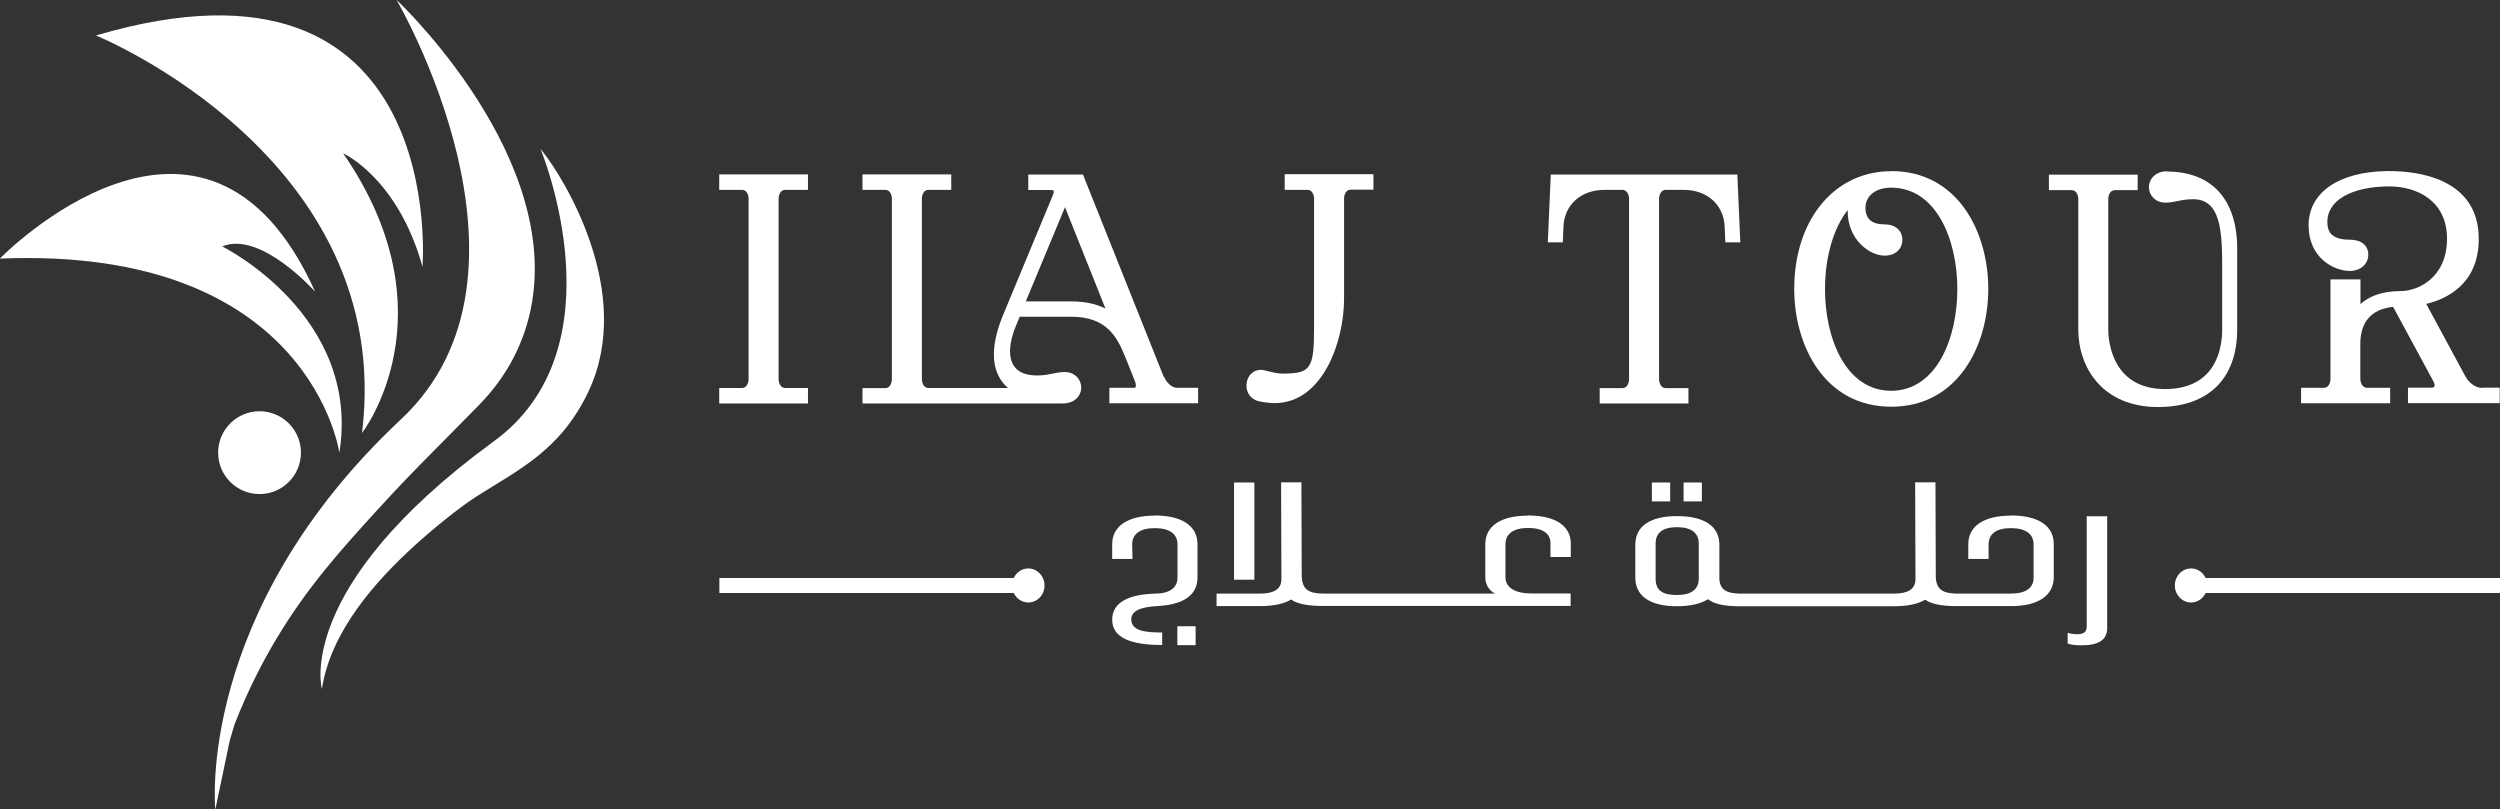 <svg xmlns="http://www.w3.org/2000/svg" id="Layer_2" data-name="Layer 2" viewBox="0 0 160 51.8"><rect x="0" y="0" width="160" height="51.8" fill="#333333" stroke="none"/><defs><style>      .cls-1 {        fill: #fff;      }    </style></defs><g id="Layer_1-2" data-name="Layer 1"><g><g><path class="cls-1" d="m25.39,0c.68.65,11.54,11.2,8.2,21.19-.18.52-.4,1.08-.7,1.66-.59,1.15-1.37,2.2-2.28,3.12-1.25,1.27-2.5,2.53-3.75,3.8,0,0-1.27,1.28-2.76,2.92-2.23,2.45-4.45,4.89-6.48,8.31-.74,1.25-1.71,3.05-2.61,5.36l-.31,1.05c-.31,1.47-.61,2.93-.92,4.4,0,0-1.31-12.62,11.9-24.99,9.94-9.33-.29-26.81-.29-26.81Z"></path><g><circle class="cls-1" cx="16.61" cy="28.97" r="2.65"></circle><path class="cls-1" d="m34.6,9.54s.07.08.19.24c1.2,1.52,5.89,8.9,2.87,15.28-1.8,3.8-4.54,5.03-7.19,6.73-1.18.76-2.94,2.21-3.97,3.16-2.45,2.24-5.32,5.42-5.9,9.14,0,0-1.81-6.45,10.9-15.77,8.42-6,3.1-18.77,3.1-18.77Z"></path><path class="cls-1" d="m27.04,17.07S28.78-4.4,6.14,2.27c0,0,19.2,7.79,17.03,25.44,0,0,5.9-7.59-1.21-17.9,0,0,3.49,1.56,5.08,7.26Z"></path><path class="cls-1" d="m0,16.54s13.13-13.48,20.17,2.13c0,0-3.48-3.92-5.95-2.9,0,0,8.9,4.4,7.5,13.21,0,0-1.84-13.25-21.72-12.43Z"></path></g></g><g><g><g><rect class="cls-1" x="75.35" y="40.08" width="1.17" height="1.21"></rect><path class="cls-1" d="m73.91,33c-1.76,0-2.73.69-2.73,1.83v.94h1.3l-.02-.93c0-.67.51-1.04,1.45-1.04s1.45.37,1.45,1.04v2.13c0,.63-.49,1-1.34,1.02-1.83.03-2.82.59-2.84,1.64-.02,1.21,1.24,1.65,3.2,1.65v-.8c-1.17,0-1.96-.12-1.98-.84,0-.54.59-.8,1.68-.85,1.7-.1,2.56-.71,2.56-1.85v-2.12c0-1.17-1.01-1.83-2.74-1.83Z"></path><rect class="cls-1" x="78.98" y="30.88" width="1.3" height="6.22"></rect><path class="cls-1" d="m97.8,33c-1.76,0-2.74.67-2.74,1.83v2.12c0,.45.22.83.62,1.04h-11.05c-.84-.02-1.32-.23-1.32-1.2l-.02-5.92h-1.3l.02,6.2c0,.72-.62.92-1.37.92h-2.78v.8h2.76c.88,0,1.55-.14,2.01-.42.39.27.99.39,1.83.41h0s.18,0,.18,0h15.88v-.8h-2.56c-.93,0-1.61-.35-1.61-1.02v-2.13c0-.67.51-1.04,1.45-1.04s1.45.36,1.43,1.01v.85h1.3v-.87c0-1.11-.97-1.79-2.73-1.79Z"></path><rect class="cls-1" x="105.72" y="30.88" width="1.17" height="1.21"></rect><rect class="cls-1" x="107.75" y="30.88" width="1.17" height="1.21"></rect><path class="cls-1" d="m128.7,33c-1.76,0-2.73.69-2.73,1.83v.94h1.3v-.93c0-.67.49-1.04,1.43-1.04s1.45.37,1.45,1.04v2.13c0,.67-.51,1.02-1.45,1.02h-3.49c-.84-.02-1.34-.23-1.32-1.2l-.02-5.92h-1.3l.02,6.2c0,.72-.62.92-1.37.92h-9.88c-.75-.02-1.23-.18-1.3-.89v-2.24c0-1.18-.97-1.83-2.71-1.83s-2.67.66-2.67,1.83v2.11c0,1.18.95,1.83,2.67,1.83.84,0,1.52-.16,1.98-.45.4.31,1,.43,1.87.45h0s.16,0,.16,0h9.86c.88,0,1.55-.14,2.01-.42.39.27.99.39,1.81.41h0s.18,0,.18,0h3.53c1.74,0,2.71-.7,2.71-1.85v-2.12c0-1.17-.99-1.83-2.74-1.83Zm-19.98,3.79v.24c0,.69-.48,1.05-1.39,1.05s-1.37-.27-1.37-1.05v-2.24c0-.7.46-1.05,1.37-1.05s1.39.36,1.39,1.05v2Z"></path><path class="cls-1" d="m133.55,33.03v7.08c0,.34-.2.48-.62.48-.22,0-.4-.03-.6-.09v.69c.24.08.53.11.88.11,1.12,0,1.65-.36,1.65-1.11v-7.15h-1.3Z"></path></g><g><path class="cls-1" d="m160,36.99h-18.84c-.17-.36-.52-.61-.93-.61-.58,0-1.04.49-1.04,1.09s.47,1.09,1.04,1.09c.41,0,.76-.25.93-.61h18.84v-.96Z"></path><path class="cls-1" d="m65.81,36.38c-.41,0-.76.25-.93.61h-18.84v.96h18.84c.17.36.52.61.93.61.58,0,1.04-.49,1.04-1.09s-.47-1.09-1.04-1.09Z"></path></g></g><g><path class="cls-1" d="m46.03,12.15h1.46c.29,0,.42.3.42.58v11.52c0,.28-.13.58-.42.58h-1.46v.99h5.68v-.99h-1.46c-.29,0-.42-.3-.42-.58v-11.52c0-.28.13-.58.42-.58h1.46v-.99h-5.68v.99Z"></path><path class="cls-1" d="m74.48,24.12l-5.17-12.95h-1.85s-1.65,0-1.65,0v.99h1.44c.12,0,.17.03.18.04.01.02.03.11-.05.3l-3.17,7.63c-.67,1.61-.78,2.91-.33,3.87.15.32.36.6.63.83h-5.09c-.29,0-.42-.3-.42-.58v-11.52c0-.28.13-.58.42-.58h1.46v-.99h-5.68v.99h1.46c.29,0,.42.3.42.58v11.52c0,.24-.11.59-.42.59h-1.46v.98h12.82c.44,0,.71-.16.86-.3.2-.18.32-.45.32-.72,0-.48-.38-.99-1.07-.99-.27,0-.5.05-.75.1-.29.06-.59.12-1.01.12-.71,0-1.21-.21-1.48-.61-.37-.55-.32-1.48.12-2.54l.25-.61h3.08c.06,0,.13,0,.2,0,2.26,0,2.94,1.24,3.49,2.61l.6,1.5c.09.22.07.37.04.41-.02.03-.09.03-.11.03h-1.56v.99h5.68v-.99h-1.36c-.3,0-.66-.31-.82-.71Zm-5.93-4.83h-2.9l2.51-6.03,2.59,6.49c-.61-.31-1.33-.46-2.21-.46Z"></path><path class="cls-1" d="m82.22,12.15h1.46c.29,0,.42.3.42.58v8.22c0,2.66-.21,2.96-2.03,2.96-.31,0-.66-.09-.95-.16-.07-.02-.14-.03-.2-.05-.08-.02-.15-.03-.23-.03-.48,0-.85.36-.91.88-.06.55.26,1.01.78,1.13.31.07.77.12,1.01.12,3.07,0,4.45-3.91,4.45-6.68v-6.4c0-.28.13-.58.42-.58h1.46v-.99h-5.68s0,.99,0,.99Z"></path><path class="cls-1" d="m110.11,11.17s-.09,0-.13,0c-.05,0-.1,0-.14,0h-9.25c-.05,0-.1,0-.15,0s-.09,0-.12,0h-1.07l-.19,4.34h.96l.04-1c.06-1.41,1.12-2.36,2.64-2.36h1.13c.28,0,.43.29.43.58v11.52c0,.24-.11.59-.42.59h-1.46v.98h5.68v-.98h-1.46c-.31,0-.42-.35-.42-.59v-11.52c0-.29.15-.58.43-.58h1.13c1.52,0,2.58.95,2.64,2.36l.04,1h.96l-.19-4.34h-1.06Z"></path><path class="cls-1" d="m121.04,10.96c-.07,0-.13,0-.19,0-3.55.1-6.02,3.2-6.02,7.53,0,3.63,1.94,7.54,6.21,7.54s6.21-3.91,6.21-7.54-1.94-7.54-6.21-7.54Zm0,14.05c-2.92,0-4.24-3.37-4.24-6.5,0-2.07.54-3.89,1.45-5.07,0,.02,0,.04,0,.06,0,1.84,1.4,2.86,2.37,2.86.67,0,1.13-.41,1.13-1.01s-.45-.99-1.13-.99c-.83,0-1.23-.35-1.23-1.06,0-.77.66-1.29,1.64-1.29,2.92,0,4.24,3.37,4.24,6.5s-1.33,6.5-4.24,6.5Z"></path><path class="cls-1" d="m138.71,10.96c-.44,0-.71.16-.86.3-.2.18-.32.45-.32.72,0,.48.38.99,1.07.99.27,0,.5-.05.75-.1.29-.06.59-.12,1.01-.12,1.72,0,1.86,1.93,1.86,4.26v4.07c0,1.15-.36,3.82-3.66,3.82s-3.63-2.92-3.63-3.82v-8.33c0-.28.13-.58.42-.58h1.46v-.99h-5.68v.99h1.46c.29,0,.42.3.42.58v8.33c0,2.47,1.58,4.97,5.1,4.97,3.22,0,5.07-1.81,5.07-4.97v-5.18c0-3.13-1.63-4.92-4.49-4.92Z"></path><path class="cls-1" d="m158.88,24.83c-.51,0-.91-.4-1.1-.75l-2.5-4.63c1.29-.31,3.36-1.26,3.36-4.16,0-3.92-3.99-4.34-5.71-4.34-.07,0-.13,0-.19,0-3.08.05-4.99,1.38-4.99,3.47s1.62,2.92,2.64,2.92c.68,0,1.18-.44,1.18-1.04s-.46-.96-1.18-.96c-1.26,0-1.44-.58-1.44-1.15,0-1.37,1.56-2.26,3.98-2.26,1.7,0,3.68.88,3.68,3.35s-1.83,3.35-2.98,3.35c-1.23,0-2.04.36-2.56.83v-1.58h-1.92v6.36c0,.28-.13.58-.42.58h-1.46v.99h5.7v-.99h-1.48c-.31,0-.43-.35-.43-.58v-2.23c0-1.75,1.09-2.27,2.1-2.37l2.58,4.77c.09.17.09.29.05.34-.03.05-.11.06-.16.06h-1.52v.99h5.87v-.99h-1.12Z"></path></g></g></g></g></svg>